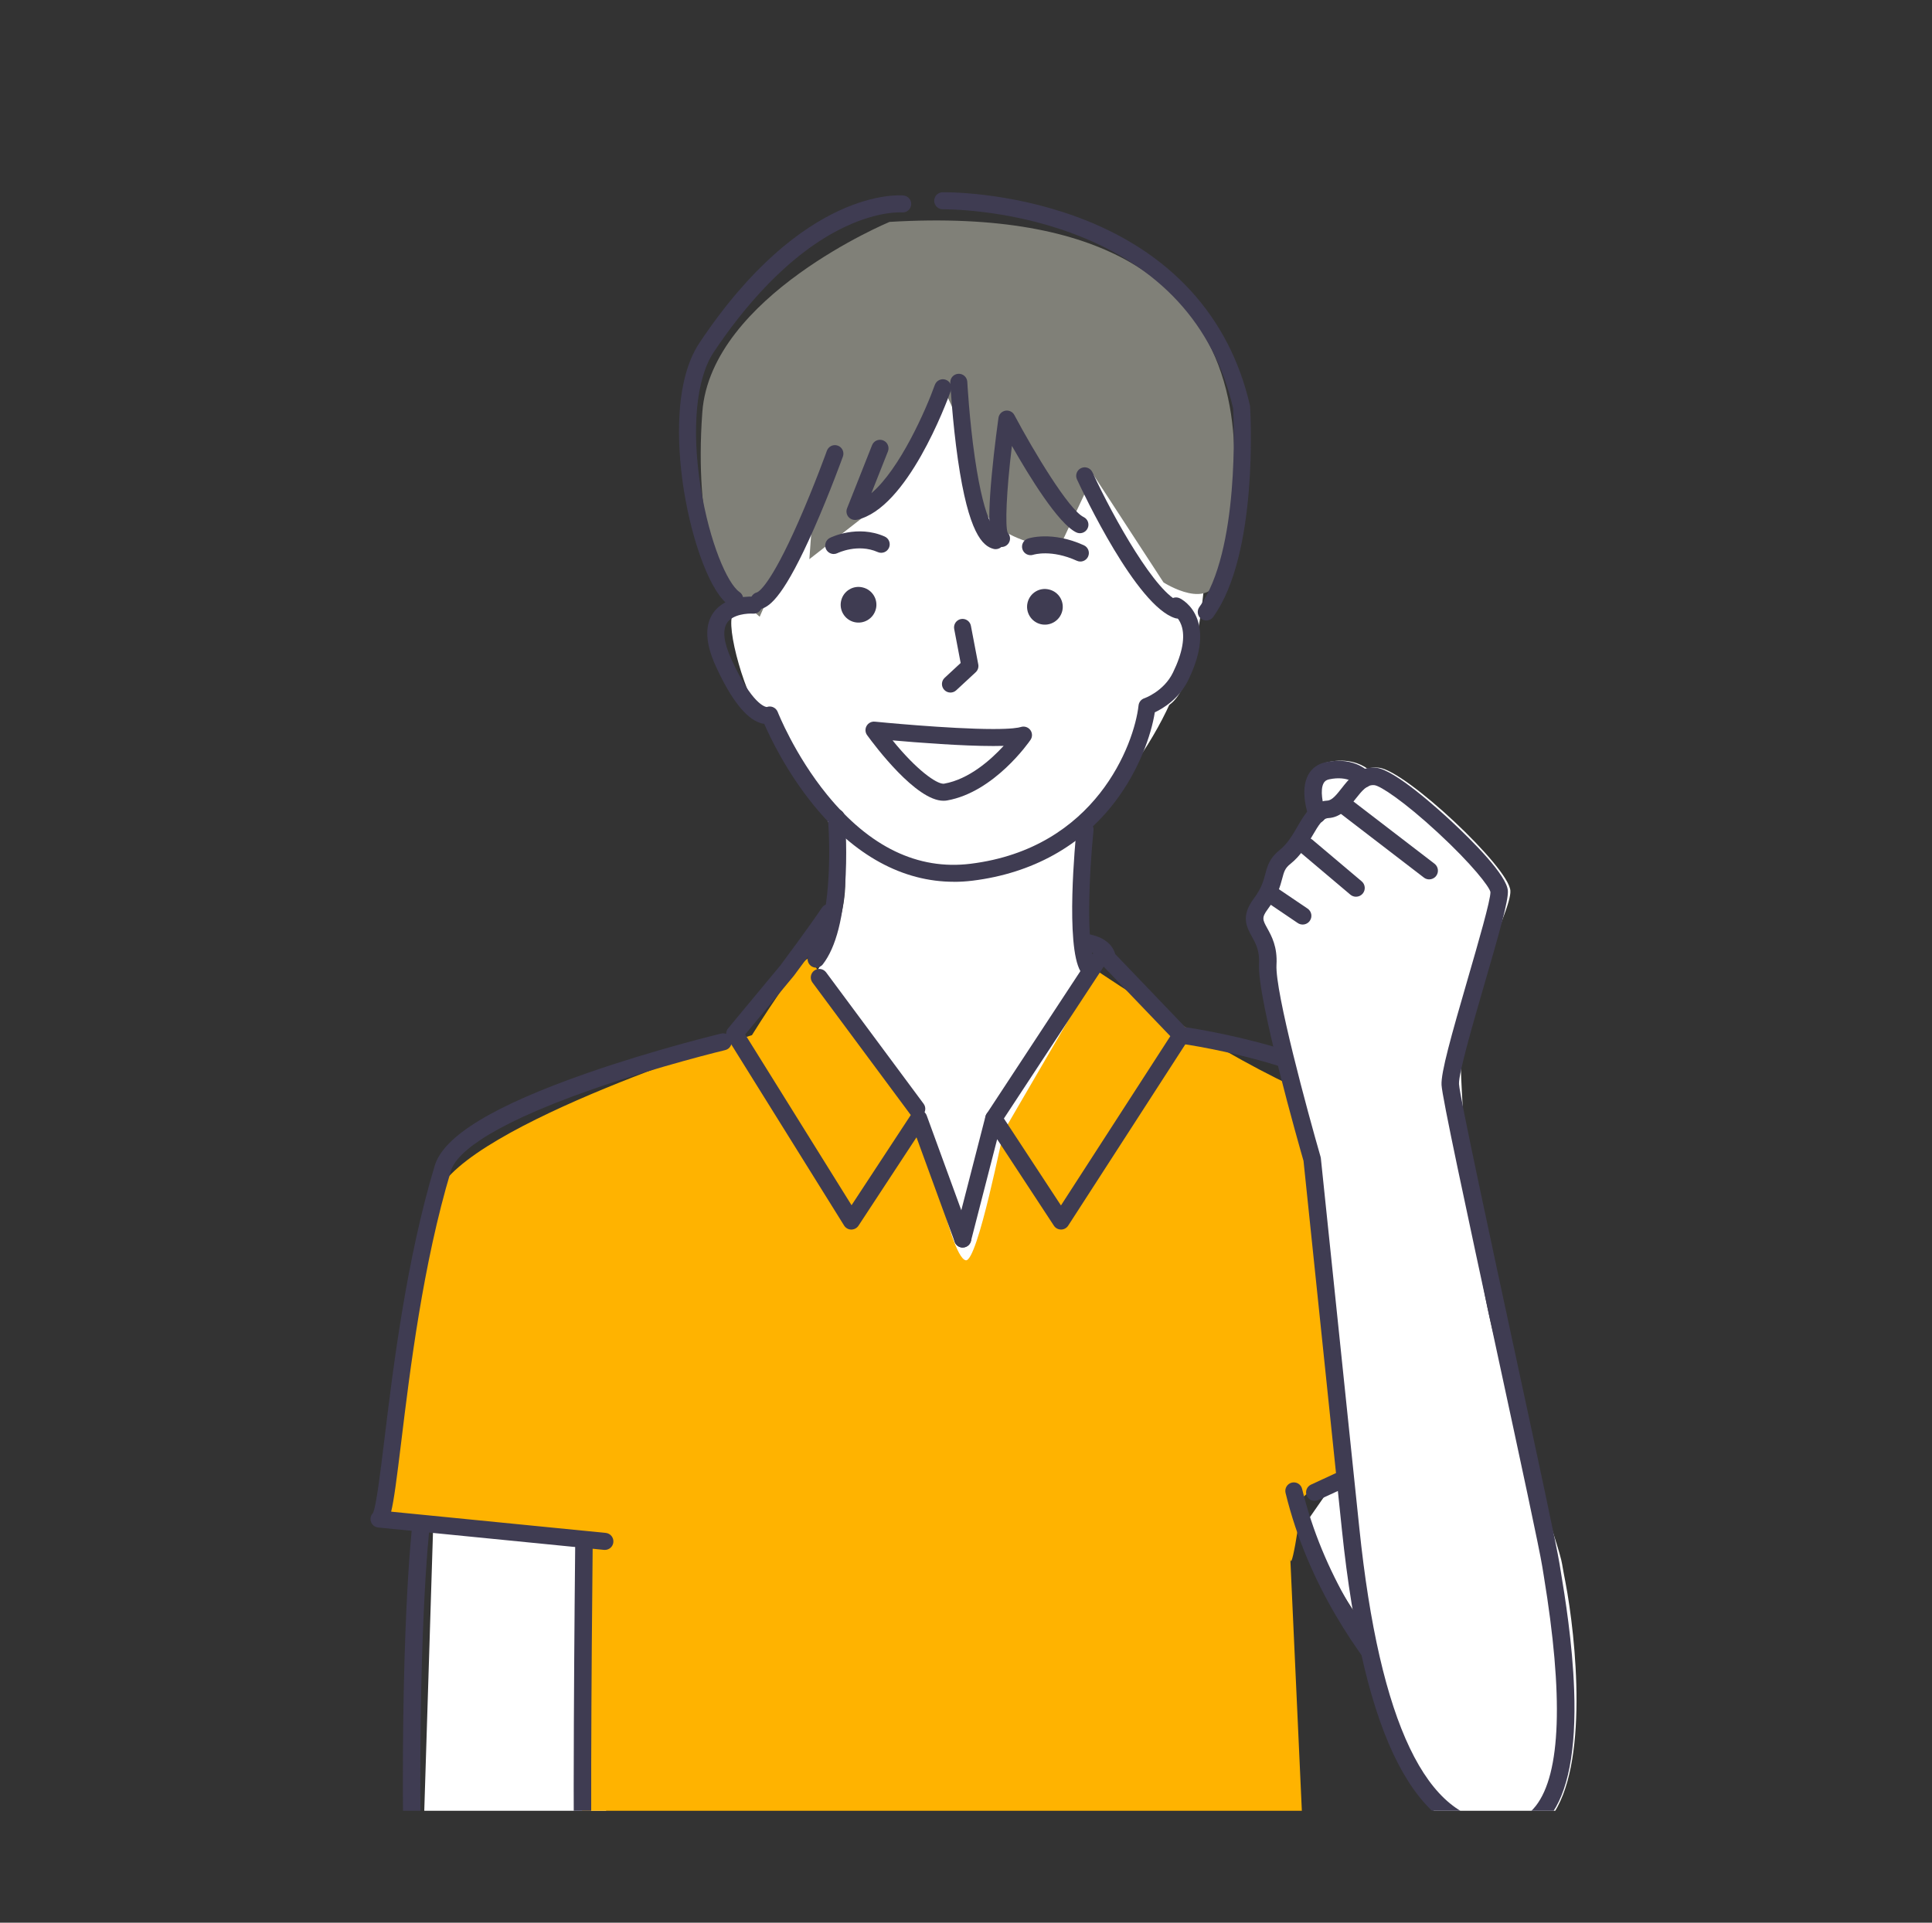 <?xml version="1.0" encoding="UTF-8"?><svg id="_レイヤー_2" xmlns="http://www.w3.org/2000/svg" xmlns:xlink="http://www.w3.org/1999/xlink" viewBox="0 0 80 79.635"><rect x="0" y="0" width="80" height="79.635" fill="#333333" stroke="none"/><defs><style>.cls-1,.cls-2,.cls-3{fill:none;}.cls-2{clip-path:url(#clippath-1);}.cls-4{fill:#fff;}.cls-5{fill:#ffb300;}.cls-6{fill:#3f3c52;}.cls-7{fill:#808078;}.cls-3{clip-path:url(#clippath);}</style><clipPath id="clippath"><rect class="cls-1" width="80" height="75"/></clipPath><clipPath id="clippath-1"><rect class="cls-1" x="12.719" y="4.962" width="54.561" height="70.038"/></clipPath></defs><g id="_レイヤー_1-2"><g class="cls-3"><g class="cls-2"><polygon class="cls-4" points="24.714 79.106 17.426 79.543 17.946 62.917 26.202 63.19 24.714 79.106"/><polygon class="cls-4" points="57.729 57.819 53.891 63.341 59.64 72.341 59.957 69.692 57.729 57.819"/><path class="cls-4" d="m49.197,23.886c.526,2.054-.021,5.397-3.6,9.55-1.217,1.411-.87,4.945-.87,4.945,0,0,.576,2.913,2.886,3.574,2.388.684-5.111,11.325-7.636,11.969-2.525.642-9.862-9.606-9.862-9.606,6.199-5.113,4.734-8.82,4.734-8.82-.452-1.116-.458-1.625-1.613-3.242-.558-.784-1.241-1.824-1.713-2.534-.798-1.202-1.584-4.216-1.089-4.364,1.715-.513,7.824-9.474,10.035-13.863,0,0,5.684,7.704,6.122,9.253l2.605,3.139Z"/><path class="cls-5" d="m53.426,64.475s-.003,1.157.501-2.371c.106-.737,5.898-1.815,5.984-2.582,0,0-4.178-13.616-5.77-14.27-3.21-1.317-8.714-5.043-8.714-5.043l-3.85,6.617c-.037-.036-1.095,5.478-1.589,5.373-.701-.149-1.771-6.173-2.027-6.272-1.019-.396-3.463-4.799-4.405-6.213-.24-.361-2.419,3.16-2.419,3.16,0,0-11.842,3.673-13.05,6.579-1.246,3-2.145,9.632-2.393,13.464-.037.574,8.508.472,8.486,1.04-.267,6.753.012,15.316.012,15.316l29.887-.511-.654-14.287Z"/><path class="cls-6" d="m25.047,64.196c-.012,0-.023,0-.035-.002l-9.352-.927c-.146-.014-.268-.118-.306-.26-.033-.123.003-.252.091-.34.133-.267.305-1.68.472-3.047.36-2.955.904-7.421,2.084-11.341.37-1.227,2.438-2.483,6.323-3.837,2.787-.972,5.512-1.627,5.539-1.634.189-.046.38.072.425.261.045.189-.071.38-.261.425-.027.006-2.722.655-5.476,1.615-4.725,1.648-5.709,2.821-5.876,3.373-1.163,3.862-1.702,8.292-2.059,11.223-.192,1.576-.303,2.427-.419,2.906l8.885.88c.194.019.335.192.316.386-.018.182-.171.318-.35.318Z"/><path class="cls-6" d="m54.434,62.164c-.133,0-.261-.076-.32-.205-.082-.177-.005-.386.172-.468l5.462-2.526c-.33-1.689-2.133-10.758-3.168-12.727-.896-1.7-5.878-2.754-7.722-3.016-.193-.027-.327-.206-.299-.399.027-.193.206-.327.399-.299.285.041,7.001,1.021,8.246,3.386,1.186,2.254,3.204,12.747,3.29,13.193.03.159-.051.318-.198.386l-5.713,2.642c-.048.022-.098.033-.148.033Z"/><path class="cls-6" d="m61.386,73.569c-.069,0-.139-.02-.201-.063-.063-.044-1.566-1.095-3.305-3.062-1.606-1.816-3.717-4.783-4.648-8.61-.046-.189.07-.38.259-.426.189-.046.38.07.426.259,1.718,7.06,7.611,11.218,7.67,11.259.16.111.2.331.089.491-.068.099-.178.152-.29.152Z"/><path class="cls-6" d="m39.863,51.672c-.029,0-.059-.004-.088-.011-.189-.049-.302-.241-.254-.429l1.285-4.994c.035-.135.146-.237.284-.26.137-.022.276.038.352.154l2.49,3.796,4.528-7.011-2.86-2.985c-.071-.074-.109-.134-.099-.234-.022-.09-.174-.26-.626-.325-.193-.028-.327-.206-.299-.399.028-.193.207-.326.399-.299.888.127,1.136.589,1.205.843l2.982,3.112c.113.118.13.298.042.435l-4.973,7.7c-.065.1-.176.161-.295.161-.121-.002-.231-.059-.296-.159l-2.35-3.582-1.086,4.221c-.041.159-.184.265-.341.265Z"/><path class="cls-6" d="m41.148,46.678c-.066,0-.134-.019-.193-.058-.163-.107-.208-.326-.101-.488l4.292-6.533c.107-.163.325-.208.488-.101.163.107.208.325.101.488l-4.292,6.533c-.068.103-.18.159-.295.159Z"/><path class="cls-6" d="m39.863,51.672c-.144,0-.279-.089-.331-.232l-1.582-4.334-2.403,3.662c-.066.101-.181.159-.299.159-.12-.001-.231-.064-.295-.166l-4.831-7.758c-.08-.129-.069-.295.028-.411l2.17-2.615c.088-.118,1.218-1.636,1.712-2.378.108-.162.327-.206.489-.098s.206.327.098.489c-.522.784-1.689,2.349-1.739,2.415-.004.005-.007.01-.011.014l-2.013,2.426,4.405,7.074,2.486-3.788c.073-.112.203-.172.335-.157.132.015.245.104.291.229l1.823,4.994c.067.183-.027.385-.21.452-.04.015-.081.021-.121.021Z"/><path class="cls-6" d="m37.962,46.28c-.108,0-.214-.049-.283-.143l-4.037-5.443c-.116-.156-.083-.377.073-.493.156-.116.377-.083.493.073l4.037,5.443c.116.156.083.377-.073.493-.063.047-.137.069-.21.069Z"/><path class="cls-6" d="m58.453,64.862c-.175,0-.327-.13-.349-.308l-.774-6.127c-.024-.193.112-.37.306-.394.193-.025.37.112.394.306l.774,6.127c.024.193-.112.37-.306.394-.015.002-.03.003-.045.003Z"/><path class="cls-4" d="m64.823,65.539c-.062-.325-.113-.585-.139-.753-.116-.762-1.662-4.926-2.807-9.398-1.107-4.321-1.336-10.039-1.36-10.494-.021-.408-.154-2.422.516-3.981,1.067-2.475,1.531-3.602,1.509-4.017-.051-.97-4.324-4.973-5.442-5.099-.176-.021-.335-.005-.477.039-.274-.194-.804-.444-1.621-.274-.324.068-.574.248-.724.521-.274.494-.145,1.176-.045,1.536-.152.182-.278.397-.402.611-.206.355-.42.721-.749.984-.41.326-.5.662-.585.987-.077.289-.156.588-.478,1.018-.543.726-.293,1.176-.074,1.574.16.286.324.584.292,1.12-.084,1.464,1.775,7.922,1.842,8.133l1.592,15.316c.916,8.816,3.131,13.007,6.772,12.816l.131-.01c.68-.056,1.234-.359,1.644-.901,1.592-2.095,1.038-7.461.605-9.727Z"/><path class="cls-6" d="m62.112,76.187c-1.709,0-3.122-1.044-4.201-3.104-1.106-2.112-1.895-5.382-2.345-9.717-.917-8.834-1.539-14.8-1.59-15.284-.16-.555-1.926-6.737-1.843-8.165.031-.536-.134-.833-.293-1.121-.22-.397-.469-.848.074-1.574.322-.43.401-.729.478-1.018.086-.325.175-.661.585-.987.33-.263.544-.63.75-.985.297-.511.603-1.039,1.237-1.072.197-.01.389-.255.593-.515.298-.38.669-.852,1.298-.852.046,0,.094.003.141.008.766.087,2.572,1.722,3.107,2.221.858.799,2.301,2.236,2.335,2.878.022.414-.35,1.719-.958,3.815-.485,1.672-1.089,3.753-1.066,4.183.026.494,1.315,6.47,2.35,11.272.878,4.072,1.708,7.919,1.816,8.62.014.093.034.212.058.356.154.934.474,2.877.544,4.853.089,2.501-.253,4.265-1.017,5.244-.436.558-1.006.87-1.694.927-.12.01-.24.015-.358.015Zm-5.257-43.669c-.258,0-.447.217-.728.575-.281.358-.599.763-1.124.791-.231.012-.397.279-.649.713-.229.394-.488.84-.925,1.188-.223.177-.26.32-.336.606-.081.305-.192.724-.598,1.266-.262.351-.211.444-.02.79.179.324.425.768.382,1.513-.065,1.113,1.295,6.118,1.825,7.953.006.02.01.042.012.063,0,0,.636,6.096,1.593,15.316.838,8.076,2.798,12.171,5.826,12.171.098,0,.198-.004.298-.013.486-.04.873-.253,1.183-.651,1.041-1.334,1.152-4.542.33-9.534-.024-.146-.044-.268-.059-.363-.105-.68-.932-4.516-1.808-8.578-1.411-6.545-2.339-10.873-2.366-11.387-.027-.516.395-2.015,1.094-4.423.419-1.445.94-3.24.931-3.569-.049-.225-.765-1.151-2.161-2.444-1.425-1.321-2.401-1.953-2.64-1.98-.021-.002-.04-.003-.06-.003Z"/><path class="cls-6" d="m59.18,36.423c-.077,0-.154-.024-.22-.075l-3.447-2.647c-.159-.122-.188-.349-.067-.507.122-.159.349-.188.507-.067l3.447,2.647c.159.122.188.349.067.507-.071.093-.179.142-.287.142Z"/><path class="cls-6" d="m56.149,37.141c-.082,0-.165-.028-.233-.085l-2.042-1.725c-.153-.129-.172-.357-.043-.51.129-.153.357-.172.51-.043l2.042,1.725c.153.129.172.357.043.51-.072.085-.174.128-.277.128Z"/><path class="cls-6" d="m53.94,38.293c-.07,0-.14-.02-.203-.062l-1.2-.812c-.166-.112-.209-.337-.097-.502.112-.165.337-.209.503-.097l1.2.812c.166.112.209.337.097.502-.07.103-.184.159-.3.159Z"/><path class="cls-6" d="m54.542,34.095c-.147,0-.285-.09-.339-.236-.041-.112-.395-1.111-.029-1.772.151-.273.402-.452.726-.519,1.222-.255,1.816.435,1.841.464.128.153.108.381-.045.51-.153.128-.382.108-.51-.045-.01-.011-.358-.383-1.139-.22-.151.031-.207.102-.239.161-.156.281-.037.868.074,1.171.069.187-.027.395-.214.464-.041.015-.084.023-.126.023Z"/><path class="cls-4" d="m31.599,17.967s-1.29,7.814-.167,10.891c1.12,3.075,4.814,7.734,7.521,7.758,4.006.033,6.977-3.549,7.494-4.502l1.358-2.802s.927.408,1.502-1.77c.572-2.178,1.513-8.605-1.099-9.782-2.611-1.177-13.742-5.919-16.609.207Z"/><path class="cls-7" d="m36.832,9.192s-7.395,3.075-7.75,7.878c-.354,4.803.817,7.13.817,7.13l1.558,1.345,2.258-5.159-.201,2.774,3.557-2.778,1.971-4.324s1.29,2.422,1.497,4.419c.207,1.996,3.315,2.227,3.315,2.227l1.425-3.033,2.899,4.451s1.999,1.292,2.318-.357c.318-1.65,4.429-15.66-13.663-14.574Z"/><path class="cls-6" d="m43.985,25.309c-.098.395-.496.638-.893.543-.397-.098-.639-.498-.542-.895.098-.398.496-.64.891-.54.4.096.642.496.544.893Z"/><path class="cls-6" d="m36.268,25.223c-.098.396-.496.639-.895.543-.397-.097-.639-.498-.541-.894.097-.398.498-.64.892-.541.399.097.642.496.545.892Z"/><path class="cls-6" d="m34.523,22.946c-.129,0-.254-.072-.316-.195-.087-.174-.016-.386.158-.473.046-.023,1.14-.556,2.267-.056.178.079.258.287.179.465-.079.178-.287.258-.465.179-.827-.367-1.658.039-1.666.043-.051.025-.104.037-.157.037Z"/><path class="cls-6" d="m44.736,23.258c-.049,0-.098-.01-.146-.032-1.054-.479-1.777-.257-1.808-.248-.184.059-.383-.041-.444-.225-.061-.184.037-.381.22-.444.04-.014.999-.327,2.323.275.177.081.256.289.175.467-.059.13-.187.207-.321.207Z"/><path class="cls-6" d="m39.357,28.685c-.095,0-.189-.038-.259-.113-.132-.143-.124-.366.019-.498l.662-.614-.268-1.408c-.036-.191.089-.376.28-.412.191-.036.376.089.412.28l.305,1.599c.023.119-.017.242-.107.325l-.806.747c-.068.063-.154.094-.24.094Z"/><path class="cls-6" d="m33.792,40.078c-.075,0-.151-.024-.215-.074-.154-.119-.182-.34-.063-.494.927-1.2.868-4.463.767-5.619-.017-.194.127-.365.32-.382.195-.018.365.127.382.32.004.045.095,1.111.037,2.39-.08,1.759-.399,3.011-.948,3.721-.069.09-.174.137-.279.137Z"/><path class="cls-6" d="m45.047,40.407c-.121,0-.238-.062-.304-.173-.634-1.074-.214-5.42-.164-5.912.02-.194.193-.335.386-.315.194.02.335.193.315.386-.18,1.77-.319,4.823.07,5.482.099.168.043.384-.124.483-.056.033-.118.049-.179.049Z"/><path class="cls-6" d="m39.496,36.522c-2.115,0-4.107-1.085-5.804-3.172-1.128-1.387-1.804-2.812-2.046-3.368-.055-.007-.114-.02-.178-.042-.592-.198-1.207-.988-1.828-2.346-.433-.946-.468-1.69-.105-2.211.523-.75,1.647-.674,1.695-.67.194.015.339.184.325.378-.015.194-.184.339-.377.325h0c-.214-.015-.823.023-1.065.372-.206.297-.147.82.169,1.513.859,1.882,1.408,1.978,1.469,1.983.079-.029.166-.03.245,0,.095.035.17.109.207.203.007.018.701,1.782,2.047,3.433,1.765,2.165,3.763,3.125,5.938,2.856,5.181-.642,6.779-4.952,6.957-6.559.015-.137.109-.253.24-.296.007-.002.802-.281,1.183-1.06.398-.813.519-1.495.348-1.972-.125-.349-.364-.471-.366-.472-.177-.081-.255-.29-.174-.467.081-.177.29-.255.467-.174.052.024.513.25.737.876.239.67.112,1.517-.379,2.52-.379.776-1.044,1.172-1.383,1.332-.149.941-.652,2.397-1.648,3.705-1.395,1.832-3.433,2.962-5.895,3.267-.261.032-.52.048-.778.048Z"/><path class="cls-6" d="m31.429,25.231c-.155,0-.297-.103-.34-.26-.051-.188.059-.382.247-.433.051-.014.532-.215,1.737-2.955.642-1.458,1.162-2.899,1.167-2.914.066-.183.268-.278.451-.212.183.066.278.268.212.451-.005.015-.534,1.479-1.185,2.959-1.219,2.771-1.814,3.246-2.196,3.351-.031.009-.062.013-.093.013Z"/><path class="cls-6" d="m41.229,22.746c-.03,0-.06-.004-.09-.012-.454-.119-1.032-.646-1.473-3.688-.231-1.598-.316-3.178-.317-3.194-.01-.194.139-.36.334-.37.195-.01.36.139.371.334,0,.016.084,1.567.311,3.134.425,2.932.931,3.097.953,3.102.188.049.301.242.252.43-.042.158-.184.263-.341.263Z"/><path class="cls-6" d="m48.765,25.619c-.035,0-.07-.005-.105-.016-1.601-.499-3.818-5.212-4.065-5.747-.082-.177-.005-.386.172-.468.176-.082.386-.005.468.172.885,1.914,2.654,5.064,3.635,5.37.186.058.289.256.232.442-.047.151-.186.248-.336.248Z"/><path class="cls-6" d="m30.422,25.165c-.069,0-.138-.02-.199-.062-.392-.268-.772-.875-1.128-1.802-.328-.852-.603-1.91-.775-2.98-.201-1.248-.541-4.343.644-6.122,4.286-6.433,8.282-6.118,8.45-6.102.194.019.335.192.316.385-.019.194-.191.335-.385.316-.007,0-.939-.073-2.353.595-2.385,1.126-4.275,3.447-5.44,5.196-.726,1.09-.926,3.191-.535,5.619.364,2.261,1.102,3.968,1.606,4.313.161.11.202.329.092.49-.068.1-.179.153-.291.153Z"/><path class="cls-6" d="m49.948,25.7c-.072,0-.144-.022-.206-.067-.158-.114-.193-.334-.079-.492,1.676-2.317,1.423-7.783,1.399-8.225-.808-3.478-3.06-5.921-6.693-7.263-2.751-1.016-5.302-.985-5.328-.985-.191.005-.355-.152-.358-.346-.003-.195.151-.355.346-.359.109-.002,2.692-.035,5.564,1.021,3.838,1.411,6.315,4.11,7.163,7.804.004.019.007.038.008.057.015.248.355,6.104-1.53,8.71-.069.095-.177.146-.286.146Z"/><path class="cls-6" d="m39.065,33.166c-1.131,0-2.831-2.265-3.16-2.718-.082-.112-.09-.262-.02-.383s.203-.189.341-.175c.031.003,3.074.305,4.905.305.764,0,1.043-.053,1.142-.084.143-.046.3.005.39.125.09.121.093.285.008.409-.06.088-1.498,2.161-3.45,2.508-.05.009-.102.013-.155.013Zm-2.105-2.5c.999,1.233,1.809,1.795,2.105,1.795.012,0,.022,0,.032-.003,1.027-.182,1.924-.98,2.462-1.565-.13.004-.273.006-.428.006-1.295,0-3.128-.142-4.171-.234Z"/><path class="cls-6" d="m41.472,22.655c-.066,0-.133-.019-.193-.057-.249-.163-.437-.494-.214-2.909.11-1.195.278-2.37.279-2.382.022-.151.138-.271.288-.297.151-.026.301.047.372.182.784,1.477,2.255,3.93,2.866,4.223.176.084.25.295.165.47-.084.175-.295.25-.47.165-.744-.357-1.95-2.325-2.664-3.582-.234,1.928-.281,3.301-.179,3.588.114.116.136.299.044.44-.068.103-.18.16-.295.16Z"/><path class="cls-6" d="m35.403,21.536c-.102,0-.201-.044-.269-.124-.084-.099-.107-.237-.059-.358l1.036-2.616c.072-.181.276-.27.458-.198.181.072.27.277.198.458l-.685,1.729c1.18-1,2.257-3.45,2.628-4.486.066-.183.268-.278.451-.213.183.066.279.267.213.451-.179.499-1.807,4.893-3.895,5.35-.025.005-.05.008-.075.008Z"/><path class="cls-6" d="m17.079,78c-.197,0-.358-.158-.362-.356-.172-9.954.344-14.38.349-14.424.024-.198.204-.34.402-.316.198.024.34.204.316.402-.005.043-.515,4.43-.344,14.325.003.2-.156.365-.356.368-.002,0-.004,0-.006,0Z"/><path class="cls-6" d="m24.192,79.635c-.18,0-.336-.134-.359-.318-.162-1.318-.021-14.791-.015-15.364.002-.198.164-.358.362-.358.001,0,.003,0,.004,0,.2.002.36.166.358.366-.051,4.836-.115,14.251.01,15.268.024.198-.117.379-.315.403-.015.002-.03.003-.045.003Z"/></g></g></g></svg>